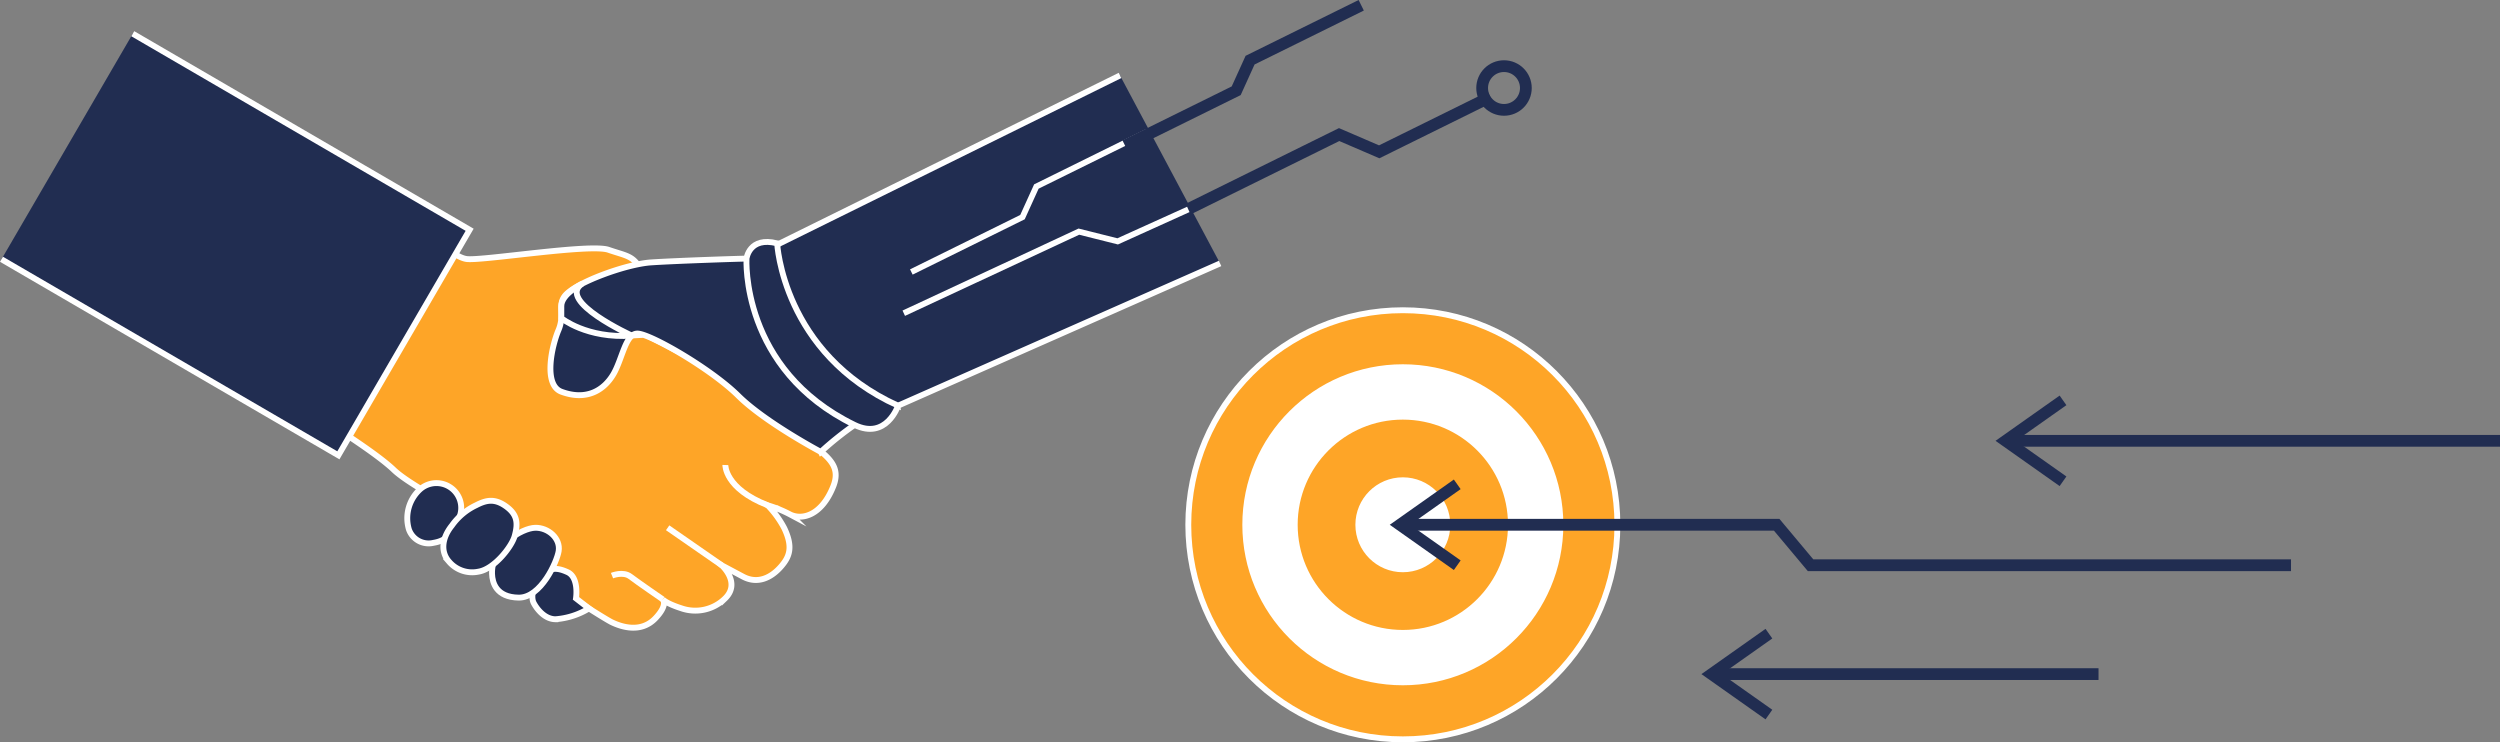 <svg xmlns="http://www.w3.org/2000/svg" width="425.475" height="126.325" viewBox="0 0 425.475 126.325">
  <rect x="0" y="0" width="425.475" height="126.325" fill="#808080" stroke="none"/>
  <defs>
    <style>
      .cls-1 {
        fill: #fea527;
      }

      .cls-1, .cls-2, .cls-3, .cls-5 {
        stroke: #fff;
      }

      .cls-1, .cls-2, .cls-3, .cls-4, .cls-5 {
        stroke-miterlimit: 10;
      }

      .cls-2 {
        fill: #212d51;
      }

      .cls-3, .cls-4 {
        fill: none;
      }

      .cls-4 {
        stroke: #212d51;
        stroke-width: 2px;
      }

      .cls-5 {
        fill: #fff;
      }
    </style>
  </defs>
  <g id="Group_4730" data-name="Group 4730" transform="translate(-3847.004 -7201.371)">
    <g id="Group_4702" data-name="Group 4702" transform="translate(3847.256 7202.268)">
      <path id="Path_14893" data-name="Path 14893" class="cls-1" d="M3919.111,7239.946s4.724,5.2,7.358,5.542,21-2.649,24.132-1.572,4.156.961,5.49,3.311-1.6,9.462-.724,10.253,12.554,5.962,15.638,9.268,9,6.615,9.521,7c6.217,4.569,10.091,6.1,8.321,10.485-1.975,4.9-5.246,5.711-7.269,4.757a20.95,20.95,0,0,0-3.879-1.591,16.794,16.794,0,0,1,2.819,3.876c1.525,3.2.941,4.832-.514,6.517-1.695,1.963-4.019,3.069-6.5,1.751-2.375-1.262-3.642-1.942-3.642-1.942s3.38,3,.546,5.7a7.239,7.239,0,0,1-7.445,1.613c-2.573-.828-3.111-1.495-3.111-1.495s.94.87-1.212,3.168c-2.559,2.732-6.05,1.4-7.488.713s-17.019-10.525-19.824-14.121-13.869-8.555-17.281-11.83-13.582-9.482-13.582-9.482a27.81,27.81,0,0,0,10.626-12.481C3914.678,7250.9,3919.236,7245.893,3919.111,7239.946Z" transform="translate(-3847.303 -7202.302)"/>
      <path id="Path_14894" data-name="Path 14894" class="cls-2" d="M3937.92,7304.086s1.343,2.721,3.683,2.76a12.676,12.676,0,0,0,5.716-1.842l-2.206-1.709s.557-3.55-1.438-4.463-3.028-.681-4.374.543S3937.316,7302.946,3937.92,7304.086Z" transform="translate(-3847.336 -7202.354)"/>
      <path id="Path_14895" data-name="Path 14895" class="cls-2" d="M3930.819,7299.112c.045,1.508.714,3.986,4.516,4.048s6.533-6.112,6.821-7.909c.349-2.177-1.781-4.021-3.972-3.979C3935.888,7291.319,3930.678,7294.373,3930.819,7299.112Z" transform="translate(-3847.33 -7202.347)"/>
      <path id="Path_14896" data-name="Path 14896" class="cls-2" d="M3916.651,7291.524a6.658,6.658,0,0,1,2-6.889,4.216,4.216,0,0,1,6.32,5.393c-1.16,2.1-1.646,3.386-4.138,3.8A3.552,3.552,0,0,1,3916.651,7291.524Z" transform="translate(-3847.317 -7202.34)"/>
      <path id="Path_14897" data-name="Path 14897" class="cls-2" d="M3928.1,7287.433a10.578,10.578,0,0,0-4.114,3.447c-1.777,2.213-1.922,4.562-.475,6.17a5.166,5.166,0,0,0,5,1.682c2.649-.419,5.65-4.23,6.151-6.067.6-2.181.5-3.727-1.684-5.187C3931.171,7286.272,3929.791,7286.563,3928.1,7287.433Z" transform="translate(-3847.323 -7202.343)"/>
      <path id="Path_14898" data-name="Path 14898" class="cls-3" d="M3970.561,7280.583s-.125,3.99,7.2,6.848" transform="translate(-3847.365 -7202.338)"/>
      <line id="Line_2894" data-name="Line 2894" class="cls-3" x2="9.186" y2="6.37" transform="translate(113.375 88.926)"/>
      <path id="Path_14899" data-name="Path 14899" class="cls-3" d="M3951.253,7299.42s1.9-.775,3.123.161,5.523,3.889,5.523,3.889" transform="translate(-3847.348 -7202.354)"/>
      <path id="Path_14900" data-name="Path 14900" class="cls-2" d="M3869.6,7207.112l57.333,33.367-22.342,38.389-57.333-33.367" transform="translate(-3847.256 -7202.272)"/>
      <path id="Path_14901" data-name="Path 14901" class="cls-2" d="M4037.7,7214.222l-59.482,29.365s-3.08,1.8-4.085,1.806-11.958.362-16.231.647-13.121,3.5-14.764,5.8c-1.145,1.609.094,3.139-1.007,5.74s-2.646,9.3.509,10.471c4.272,1.586,7.238-.26,8.84-2.977,1.547-2.625,2.074-7.095,4.207-6.917,2.377.2,12.492,6.061,17.05,10.581s14.04,9.552,14.04,9.552a54.141,54.141,0,0,1,5.74-4.594l62.22-27.48" transform="translate(-3847.339 -7202.278)"/>
      <path id="Path_14902" data-name="Path 14902" class="cls-2" d="M3942.619,7255.556s4.329,3.535,12.024,2.98c0,0-12.867-5.856-8.5-8.821,0,0-3.523,1.739-3.523,3.79Z" transform="translate(-3847.341 -7202.31)"/>
      <path id="Path_14903" data-name="Path 14903" class="cls-2" d="M3992.549,7273.721c-19.443-9.46-18.384-28.3-18.384-28.3s.451-3.82,5.216-2.6c0,0,.929,18.733,20.58,27.633C3999.961,7270.447,3997.973,7276.36,3992.549,7273.721Z" transform="translate(-3847.369 -7202.303)"/>
      <path id="Path_14904" data-name="Path 14904" class="cls-3" d="M4002.242,7247.68l18.916-9.337,2.364-5.211,18.916-9.338" transform="translate(-3847.394 -7202.287)"/>
      <path id="Path_14905" data-name="Path 14905" class="cls-4" d="M4038.646,7226.155l18.916-9.338,2.364-5.211,18.916-9.338" transform="translate(-3847.426 -7202.268)"/>
      <path id="Path_14906" data-name="Path 14906" class="cls-4" d="M4046.5,7238.4l28.588-14.113,6.821,2.936,18.916-9.338" transform="translate(-3847.433 -7202.281)"/>
      <path id="Path_14907" data-name="Path 14907" class="cls-3" d="M4049.377,7237.042l-12.019,5.439-6.606-1.659-29.8,13.885" transform="translate(-3847.393 -7202.298)"/>
      <circle id="Ellipse_1306" data-name="Ellipse 1306" class="cls-4" cx="3.72" cy="3.72" r="3.72" transform="translate(251.995 10.361)"/>
    </g>
    <g id="Group_4707" data-name="Group 4707" transform="translate(4049.24 7254.169)">
      <g id="Group_4703" data-name="Group 4703">
        <circle id="Ellipse_1307" data-name="Ellipse 1307" class="cls-1" cx="36.514" cy="36.514" r="36.514"/>
        <circle id="Ellipse_1308" data-name="Ellipse 1308" class="cls-5" cx="26.816" cy="26.816" r="26.816" transform="translate(9.697 9.697)"/>
        <circle id="Ellipse_1309" data-name="Ellipse 1309" class="cls-1" cx="18.398" cy="18.398" r="18.398" transform="translate(18.115 18.116)"/>
        <circle id="Ellipse_1310" data-name="Ellipse 1310" class="cls-5" cx="7.576" cy="7.576" r="7.576" transform="translate(28.937 28.937)"/>
      </g>
      <g id="Group_4704" data-name="Group 4704" transform="translate(36.019 29.629)">
        <path id="Path_14908" data-name="Path 14908" class="cls-4" d="M4085.471,7290.761h64.12l5.763,6.885h81.769" transform="translate(-4085.471 -7283.877)"/>
        <path id="Path_14909" data-name="Path 14909" class="cls-4" d="M4095.225,7283.871l-9.753,6.884,9.753,6.885" transform="translate(-4085.471 -7283.871)"/>
      </g>
      <g id="Group_4705" data-name="Group 4705" transform="translate(89.062 55.044)">
        <line id="Line_2895" data-name="Line 2895" class="cls-4" x2="65.849" transform="translate(0 6.884)"/>
        <path id="Path_14910" data-name="Path 14910" class="cls-4" d="M4148.314,7309.309l-9.753,6.885,9.753,6.884" transform="translate(-4138.561 -7309.309)"/>
      </g>
      <g id="Group_4706" data-name="Group 4706" transform="translate(139.114 15.341)">
        <line id="Line_2896" data-name="Line 2896" class="cls-4" x2="84.125" transform="translate(0 6.884)"/>
        <path id="Path_14911" data-name="Path 14911" class="cls-4" d="M4198.411,7269.57l-9.753,6.884,9.753,6.885" transform="translate(-4188.658 -7269.57)"/>
      </g>
    </g>
  </g>
</svg>
